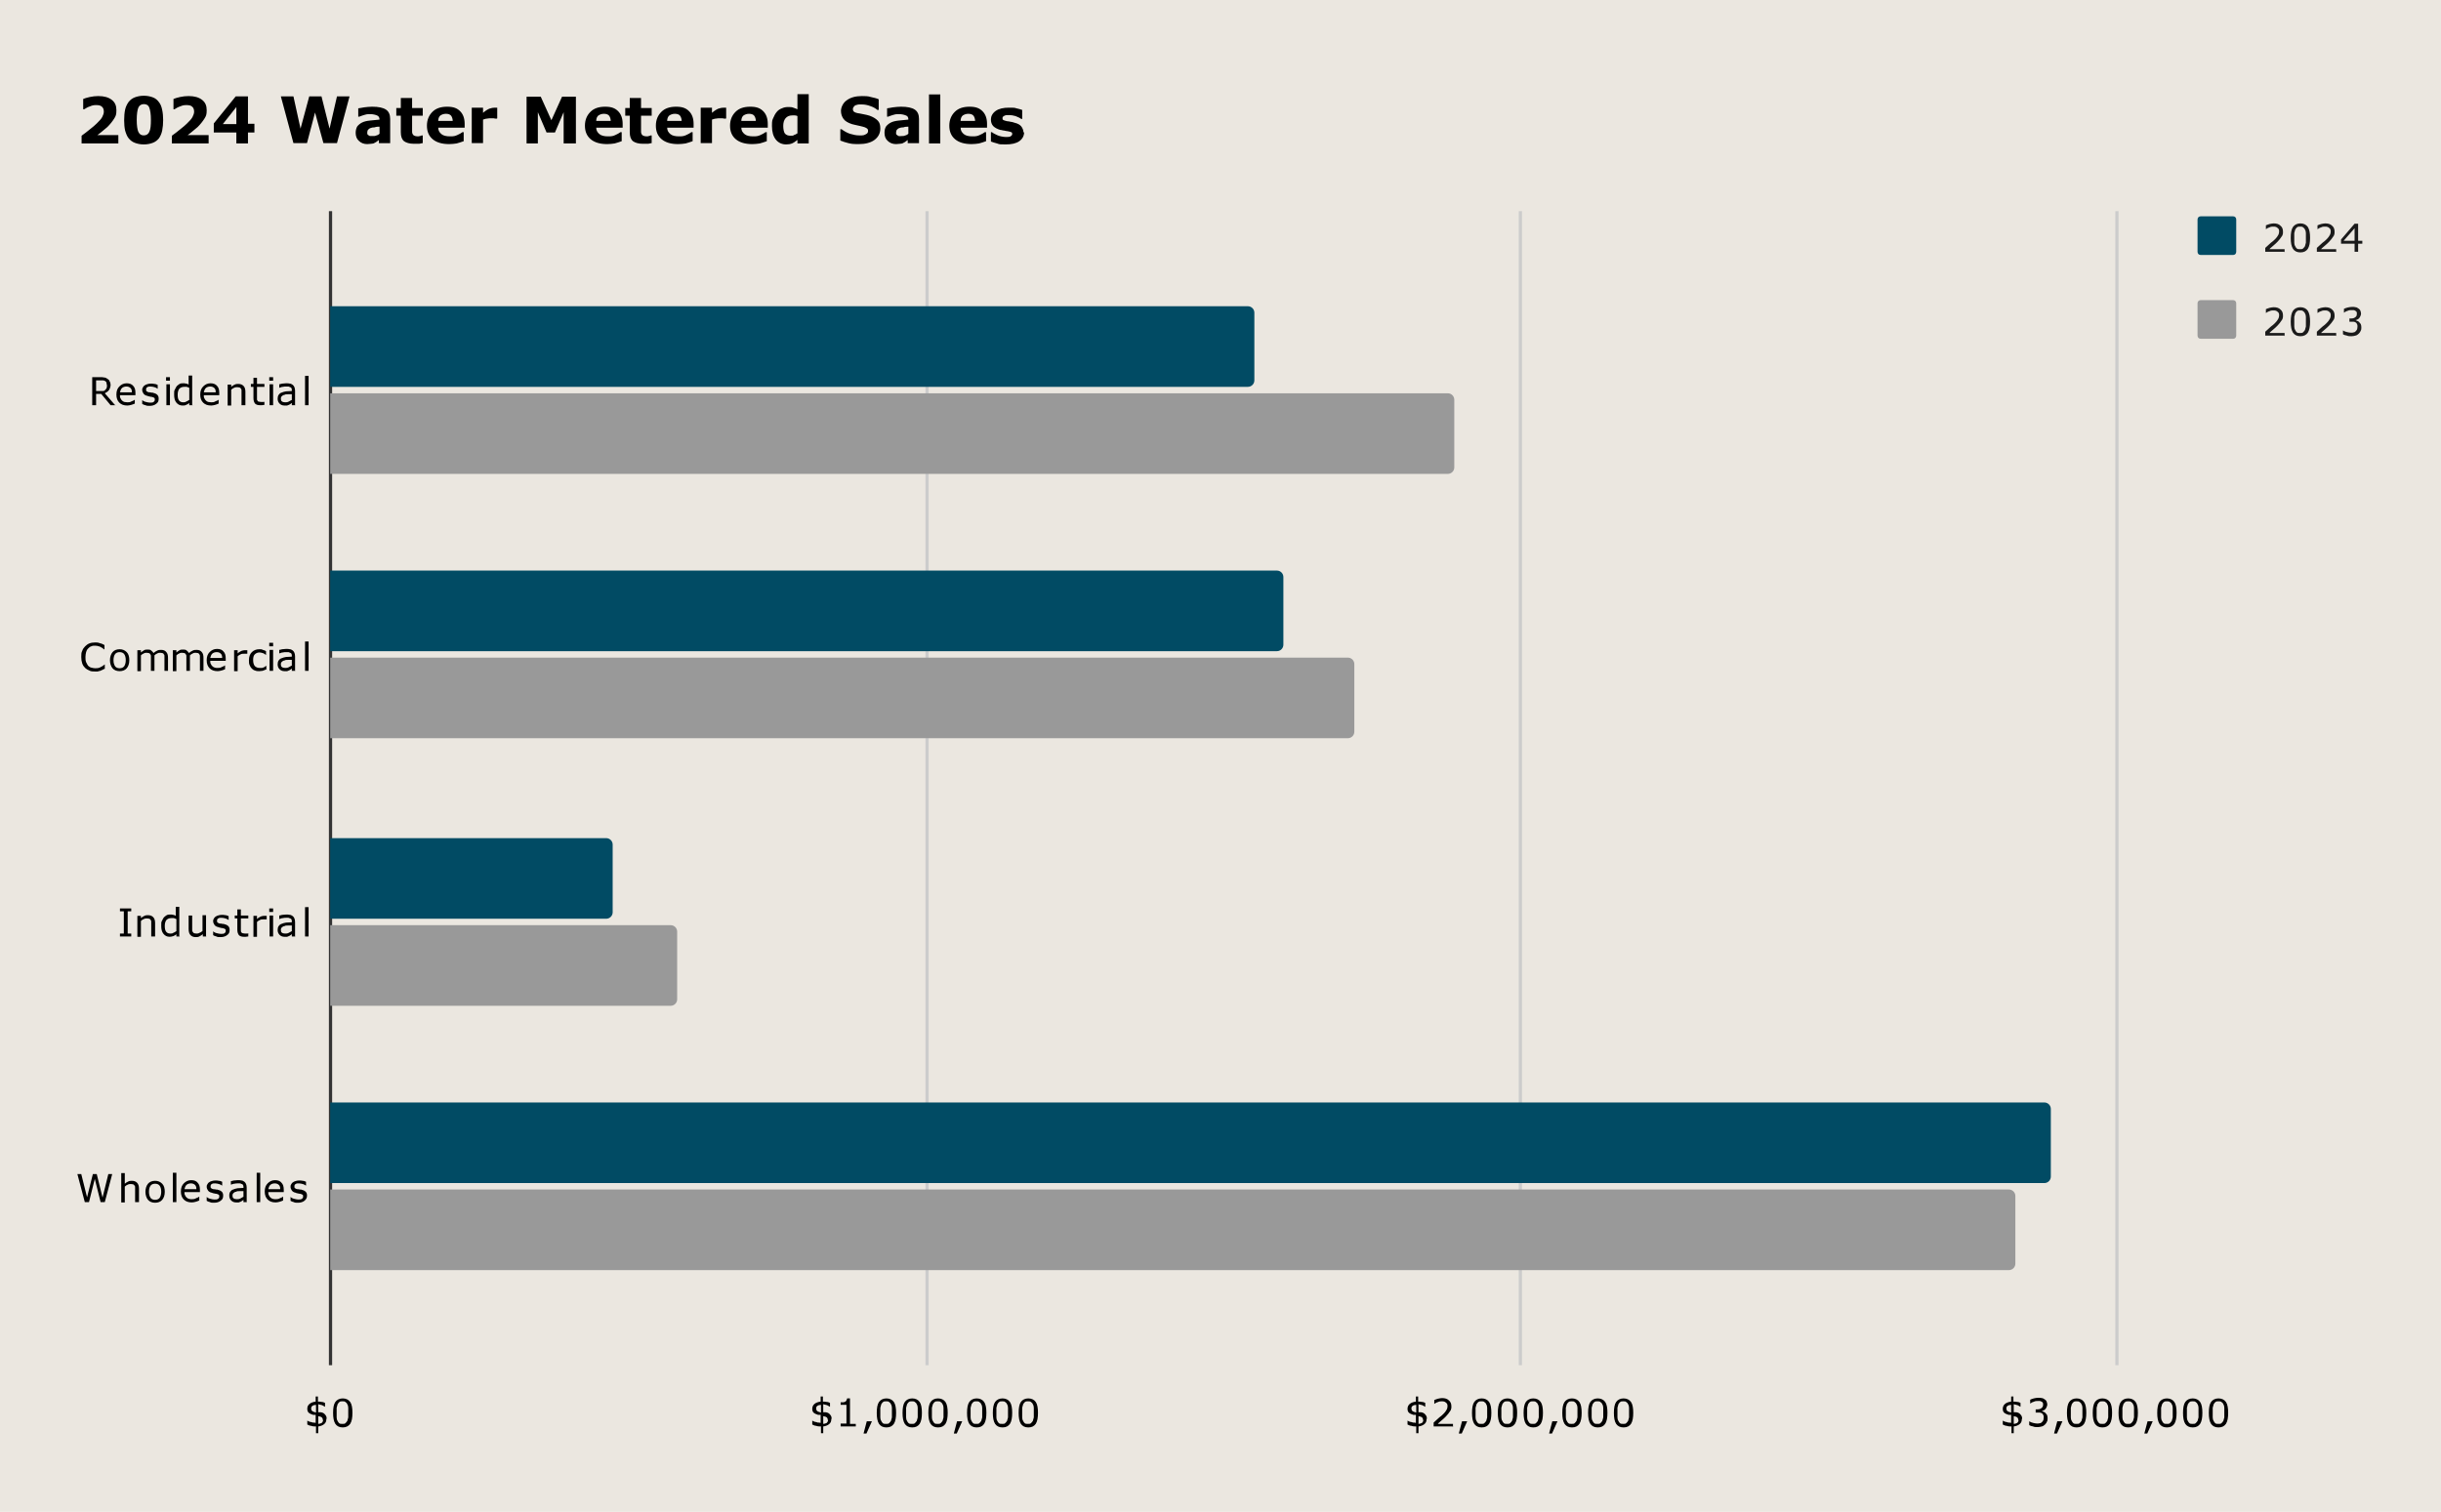<?xml version="1.0" encoding="UTF-8"?>
<svg id="Layer_1" xmlns="http://www.w3.org/2000/svg" version="1.1" xmlns:xlink="http://www.w3.org/1999/xlink" viewBox="0 0 757 469">
  <!-- Generator: Adobe Illustrator 29.2.1, SVG Export Plug-In . SVG Version: 2.1.0 Build 116)  -->
  <defs>
    <style>
      .st0 {
        clip-path: url(#clippath-6);
      }

      .st1 {
        clip-path: url(#clippath-7);
      }

      .st2 {
        clip-path: url(#clippath-15);
      }

      .st3 {
        clip-path: url(#clippath-4);
      }

      .st4 {
        clip-path: url(#clippath-9);
      }

      .st5 {
        clip-path: url(#clippath-10);
      }

      .st6 {
        clip-path: url(#clippath-11);
      }

      .st7, .st8, .st9, .st10 {
        fill: none;
      }

      .st11 {
        clip-path: url(#clippath-1);
      }

      .st12 {
        fill: #014b64;
      }

      .st13 {
        fill: #ebe7e0;
      }

      .st8 {
        stroke: #ccc;
      }

      .st8, .st9, .st10 {
        stroke-miterlimit: 10;
      }

      .st14 {
        clip-path: url(#clippath-5);
      }

      .st15 {
        clip-path: url(#clippath-8);
      }

      .st9 {
        stroke: #000;
        stroke-opacity: 0;
        stroke-width: 2px;
      }

      .st16 {
        clip-path: url(#clippath-3);
      }

      .st17 {
        clip-path: url(#clippath-12);
      }

      .st18 {
        clip-path: url(#clippath-14);
      }

      .st19 {
        fill: #1a1a1a;
      }

      .st20 {
        fill: #999;
      }

      .st21 {
        clip-path: url(#clippath-2);
      }

      .st22 {
        clip-path: url(#clippath-13);
      }

      .st23 {
        clip-path: url(#clippath);
      }

      .st10 {
        stroke: #333;
      }
    </style>
    <clipPath id="clippath">
      <rect class="st7" x="102.4" y="65.1" width="553.7" height="358.5"/>
    </clipPath>
    <clipPath id="clippath-1">
      <rect class="st7" x="102.4" y="65.1" width="553.7" height="358.5"/>
    </clipPath>
    <clipPath id="clippath-2">
      <rect class="st7" x="102.4" y="65.1" width="553.7" height="358.5"/>
    </clipPath>
    <clipPath id="clippath-3">
      <rect class="st7" x="102.4" y="65.1" width="553.7" height="358.5"/>
    </clipPath>
    <clipPath id="clippath-4">
      <rect class="st7" x="102.4" y="65.1" width="553.7" height="358.5"/>
    </clipPath>
    <clipPath id="clippath-5">
      <rect class="st7" x="102.4" y="65.1" width="553.7" height="358.5"/>
    </clipPath>
    <clipPath id="clippath-6">
      <rect class="st7" x="102.4" y="65.1" width="553.7" height="358.5"/>
    </clipPath>
    <clipPath id="clippath-7">
      <rect class="st7" x="102.4" y="65.1" width="553.7" height="358.5"/>
    </clipPath>
    <clipPath id="clippath-8">
      <rect class="st7" x="102.4" y="65.1" width="553.7" height="358.5"/>
    </clipPath>
    <clipPath id="clippath-9">
      <rect class="st7" x="102.4" y="65.1" width="553.7" height="358.5"/>
    </clipPath>
    <clipPath id="clippath-10">
      <rect class="st7" x="102.4" y="65.1" width="553.7" height="358.5"/>
    </clipPath>
    <clipPath id="clippath-11">
      <rect class="st7" x="102.4" y="65.1" width="553.7" height="358.5"/>
    </clipPath>
    <clipPath id="clippath-12">
      <rect class="st7" x="102.4" y="65.1" width="553.7" height="358.5"/>
    </clipPath>
    <clipPath id="clippath-13">
      <rect class="st7" x="102.4" y="65.1" width="553.7" height="358.5"/>
    </clipPath>
    <clipPath id="clippath-14">
      <rect class="st7" x="102.4" y="65.1" width="553.7" height="358.5"/>
    </clipPath>
    <clipPath id="clippath-15">
      <rect class="st7" x="102.4" y="65.1" width="553.7" height="358.5"/>
    </clipPath>
  </defs>
  <path class="st13" d="M0,0h757v469H0V0Z"/>
  <path class="st10" d="M102.5,65.5v358"/>
  <path class="st8" d="M287.5,65.5v358"/>
  <path class="st8" d="M471.5,65.5v358"/>
  <path class="st8" d="M656.5,65.5v358"/>
  <g class="st23">
    <path class="st9" d="M102,120v-25h285c1.1,0,2,.9,2,2v21c0,1.1-.9,2-2,2H102Z"/>
  </g>
  <g class="st11">
    <path class="st12" d="M102,120v-25h285c1.1,0,2,.9,2,2v21c0,1.1-.9,2-2,2H102Z"/>
  </g>
  <g class="st21">
    <path class="st9" d="M102,202v-25h294c1.1,0,2,.9,2,2v21c0,1.1-.9,2-2,2H102Z"/>
  </g>
  <g class="st16">
    <path class="st12" d="M102,202v-25h294c1.1,0,2,.9,2,2v21c0,1.1-.9,2-2,2H102Z"/>
  </g>
  <g class="st3">
    <path class="st9" d="M102,285v-25h86c1.1,0,2,.9,2,2v21c0,1.1-.9,2-2,2h-86Z"/>
  </g>
  <g class="st14">
    <path class="st12" d="M102,285v-25h86c1.1,0,2,.9,2,2v21c0,1.1-.9,2-2,2h-86Z"/>
  </g>
  <g class="st0">
    <path class="st9" d="M102,367v-25h532c1.1,0,2,.9,2,2v21c0,1.1-.9,2-2,2H102Z"/>
  </g>
  <g class="st1">
    <path class="st12" d="M102,367v-25h532c1.1,0,2,.9,2,2v21c0,1.1-.9,2-2,2H102Z"/>
  </g>
  <g class="st15">
    <path class="st9" d="M102,147v-25h347c1.1,0,2,.9,2,2v21c0,1.1-.9,2-2,2H102Z"/>
  </g>
  <g class="st4">
    <path class="st20" d="M102,147v-25h347c1.1,0,2,.9,2,2v21c0,1.1-.9,2-2,2H102Z"/>
  </g>
  <g class="st5">
    <path class="st9" d="M102,229v-25h316c1.1,0,2,.9,2,2v21c0,1.1-.9,2-2,2H102Z"/>
  </g>
  <g class="st6">
    <path class="st20" d="M102,229v-25h316c1.1,0,2,.9,2,2v21c0,1.1-.9,2-2,2H102Z"/>
  </g>
  <g class="st17">
    <path class="st9" d="M102,312v-25h106c1.1,0,2,.9,2,2v21c0,1.1-.9,2-2,2h-106Z"/>
  </g>
  <g class="st22">
    <path class="st20" d="M102,312v-25h106c1.1,0,2,.9,2,2v21c0,1.1-.9,2-2,2h-106Z"/>
  </g>
  <g class="st18">
    <path class="st9" d="M102,394v-25h521c1.1,0,2,.9,2,2v21c0,1.1-.9,2-2,2H102Z"/>
  </g>
  <g class="st2">
    <path class="st20" d="M102,394v-25h521c1.1,0,2,.9,2,2v21c0,1.1-.9,2-2,2H102Z"/>
  </g>
  <path d="M35.8,125.7h-1.5l-2.9-3.5h-1.6v3.5h-1.2v-8.7h2.4c.5,0,1,0,1.3.1.4,0,.7.2,1,.4.3.2.6.4.7.8.2.3.3.7.3,1.1s-.2,1.2-.5,1.6c-.3.4-.7.7-1.3,1l3.3,3.8ZM33.1,119.4c0-.2,0-.5-.1-.7,0-.2-.2-.4-.4-.5-.2-.1-.4-.2-.6-.2-.2,0-.5,0-.8,0h-1.4v3.3h1.2c.4,0,.7,0,1,0,.3,0,.5-.2.7-.4.2-.2.3-.4.4-.6,0-.2.1-.5.1-.8ZM42,122.6h-4.8c0,.4,0,.7.2,1,.1.3.3.5.5.7.2.2.4.3.7.4.3,0,.6.1.9.1.4,0,.9,0,1.3-.3.5-.2.8-.3,1-.5h0v1.2c-.4.2-.8.3-1.1.4-.4.1-.8.2-1.2.2-1.1,0-1.9-.3-2.5-.9-.6-.6-.9-1.4-.9-2.5s.3-1.9.9-2.5c.6-.6,1.3-1,2.3-1,.9,0,1.6.3,2,.8.5.5.7,1.2.7,2.2v.6ZM40.9,121.7c0-.6-.1-1-.4-1.3-.3-.3-.7-.5-1.3-.5-.6,0-1.1.2-1.4.5-.3.3-.5.8-.6,1.3h3.8ZM49.2,123.8c0,.6-.2,1.1-.8,1.5-.5.4-1.2.6-2,.6-.5,0-.9,0-1.3-.2-.4-.1-.7-.2-1-.4v-1.2h0c.3.3.7.5,1.2.6.4.1.8.2,1.2.2.5,0,.9,0,1.1-.2.3-.2.4-.4.4-.7s0-.5-.2-.6c-.1-.1-.4-.2-.8-.3-.2,0-.4,0-.6-.1-.2,0-.5-.1-.7-.2-.6-.1-1-.4-1.2-.7-.2-.3-.4-.7-.4-1.1s0-.5.2-.8c.1-.2.3-.5.5-.6.2-.2.5-.3.8-.4.3-.1.7-.2,1.1-.2.4,0,.8,0,1.2.1.4,0,.7.2,1,.3v1.2h0c-.3-.2-.6-.4-1-.5-.4-.1-.8-.2-1.2-.2-.4,0-.8,0-1,.2-.3.1-.4.4-.4.7s0,.5.2.6c.2.1.4.3.8.3.2,0,.4,0,.7.1.2,0,.5,0,.6.1.5.1.9.3,1.2.6.3.3.4.7.4,1.1ZM52.7,118.1h-1.2v-1.1h1.2v1.1ZM52.7,125.7h-1.1v-6.5h1.1v6.5ZM59.8,125.7h-1.1v-.7c-.3.3-.7.5-1,.6-.3.2-.7.2-1.1.2-.8,0-1.4-.3-1.9-.9-.5-.6-.7-1.4-.7-2.5s0-1.1.2-1.5c.2-.4.4-.8.6-1.1.3-.3.6-.5.9-.7.4-.2.7-.2,1.1-.2.3,0,.6,0,.9.1.3,0,.6.2.8.3v-2.8h1.1v9.1ZM58.7,124.1v-3.8c-.3-.1-.6-.2-.8-.3-.2,0-.5,0-.8,0-.6,0-1.1.2-1.5.6-.3.4-.5,1-.5,1.8s.1,1.4.4,1.8c.3.4.7.6,1.3.6.3,0,.6,0,.9-.2.3-.1.6-.3.9-.5ZM68,122.6h-4.8c0,.4,0,.7.2,1,.1.3.3.5.5.7.2.2.4.3.7.4.3,0,.6.1.9.1.4,0,.9,0,1.3-.3.5-.2.8-.3,1-.5h0v1.2c-.4.2-.8.3-1.1.4-.4.1-.8.2-1.2.2-1.1,0-1.9-.3-2.5-.9-.6-.6-.9-1.4-.9-2.5s.3-1.9.9-2.5c.6-.6,1.3-1,2.3-1,.9,0,1.6.3,2,.8.5.5.7,1.2.7,2.2v.6ZM66.9,121.7c0-.6-.1-1-.4-1.3-.3-.3-.7-.5-1.3-.5-.6,0-1.1.2-1.4.5-.3.3-.5.8-.6,1.3h3.7ZM76,125.7h-1.1v-3.7c0-.3,0-.6,0-.8,0-.3,0-.5-.2-.6,0-.2-.2-.3-.4-.4-.2,0-.4-.1-.7-.1-.3,0-.6,0-1,.2-.3.1-.6.3-.9.6v4.9h-1.1v-6.5h1.1v.7c.3-.3.7-.5,1.1-.7.4-.2.7-.2,1.1-.2.7,0,1.2.2,1.6.6.4.4.6,1,.6,1.8v4.2ZM81.9,125.6c-.2,0-.4.1-.7.1-.2,0-.5,0-.6,0-.7,0-1.2-.2-1.5-.5-.3-.4-.5-.9-.5-1.7v-3.5h-.8v-.9h.8v-1.9h1.1v1.9h2.3v.9h-2.3v3c0,.3,0,.6,0,.8,0,.2,0,.4.2.5,0,.2.2.3.4.3.2,0,.4.1.7.1.2,0,.4,0,.6,0,.2,0,.3,0,.4-.1h0v1ZM84.7,118.1h-1.2v-1.1h1.2v1.1ZM84.7,125.7h-1.1v-6.5h1.1v6.5ZM91.6,125.7h-1.1v-.7c-.1,0-.2.2-.4.3-.2.1-.3.2-.5.3-.2,0-.4.2-.6.2-.2,0-.5,0-.8,0-.6,0-1.1-.2-1.5-.6-.4-.4-.6-.9-.6-1.5,0-.5.1-.9.3-1.2.2-.3.5-.6.9-.7.4-.2.9-.3,1.4-.4.6,0,1.2-.1,1.8-.1v-.2c0-.2,0-.5-.1-.6,0-.2-.2-.3-.4-.4-.2,0-.3-.2-.6-.2-.2,0-.4,0-.7,0-.3,0-.6,0-1,.1-.4,0-.7.2-1.1.3h0v-1.1c.2,0,.5-.1.9-.2.4,0,.8-.1,1.2-.1.5,0,.9,0,1.2.1.3,0,.6.2.9.4.2.2.4.4.5.7.1.3.2.6.2,1.1v4.4ZM90.5,124.1v-1.8c-.3,0-.7,0-1.2,0-.5,0-.8,0-1.1.2-.3,0-.6.2-.8.4s-.3.4-.3.8c0,.4.1.7.3.8.2.2.6.3,1,.3.4,0,.7,0,1.1-.2.3-.2.6-.3.9-.5ZM95.7,125.7h-1.1v-9.1h1.1v9.1Z"/>
  <path d="M32.4,207.5c-.2,0-.4.2-.6.3-.2,0-.4.2-.7.3-.2,0-.5.1-.8.2-.3,0-.6,0-.9,0-.6,0-1.2,0-1.7-.3-.5-.2-1-.5-1.3-.8-.4-.4-.7-.8-.9-1.4-.2-.6-.3-1.2-.3-2,0-.7,0-1.4.3-1.9.2-.6.5-1,.9-1.4.4-.4.8-.7,1.3-.9.5-.2,1.1-.3,1.8-.3s.9,0,1.4.2c.5.1,1,.3,1.5.6v1.4h0c-.5-.4-1-.7-1.4-.9-.5-.2-1-.3-1.5-.3s-.8,0-1.2.2c-.4.1-.7.4-1,.7-.3.3-.5.7-.6,1.1-.1.4-.2,1-.2,1.5,0,.6,0,1.1.2,1.6.2.4.4.8.6,1.1.3.3.6.5,1,.6.4.1.8.2,1.2.2s1.1,0,1.6-.3c.5-.2.9-.5,1.4-.9h0v1.4ZM40.1,204.8c0,1.1-.3,1.9-.8,2.5-.5.6-1.3.9-2.2.9s-1.7-.3-2.2-.9c-.5-.6-.8-1.5-.8-2.5s.3-1.9.8-2.5c.5-.6,1.3-.9,2.2-.9s1.6.3,2.2.9c.6.6.8,1.5.8,2.5ZM39,204.8c0-.9-.2-1.5-.5-1.9-.3-.4-.8-.6-1.4-.6s-1.1.2-1.4.6c-.3.4-.5,1-.5,1.9s.2,1.4.5,1.9c.3.4.8.6,1.4.6s1.1-.2,1.4-.6c.3-.4.5-1.1.5-1.9ZM52.1,208.1h-1.1v-3.7c0-.3,0-.6,0-.8,0-.3,0-.5-.2-.6,0-.2-.2-.3-.4-.4-.2,0-.4-.1-.7-.1s-.6,0-.9.2c-.3.1-.6.3-.9.6,0,0,0,.2,0,.3,0,.1,0,.2,0,.3v4.2h-1.1v-3.7c0-.3,0-.6,0-.8,0-.3,0-.5-.2-.6,0-.2-.2-.3-.4-.4-.2,0-.4-.1-.7-.1s-.6,0-.9.2c-.3.1-.6.3-.9.6v4.9h-1.1v-6.5h1.1v.7c.3-.3.7-.5,1-.7.3-.2.7-.2,1.1-.2s.8,0,1.1.3.5.4.7.8c.4-.4.8-.6,1.2-.8.4-.2.8-.2,1.2-.2.7,0,1.2.2,1.6.7s.5,1,.5,1.8v4.2ZM63.1,208.1h-1.1v-3.7c0-.3,0-.6,0-.8,0-.3,0-.5-.2-.6,0-.2-.2-.3-.4-.4-.2,0-.4-.1-.7-.1s-.6,0-.9.2c-.3.1-.6.3-.9.6,0,0,0,.2,0,.3,0,.1,0,.2,0,.3v4.2h-1.1v-3.7c0-.3,0-.6,0-.8,0-.3,0-.5-.2-.6,0-.2-.2-.3-.4-.4-.2,0-.4-.1-.7-.1s-.6,0-.9.2c-.3.1-.6.3-.9.6v4.9h-1.1v-6.5h1.1v.7c.3-.3.7-.5,1-.7.3-.2.7-.2,1.1-.2s.8,0,1.1.3.5.4.7.8c.4-.4.8-.6,1.2-.8.4-.2.8-.2,1.2-.2.7,0,1.2.2,1.6.7s.5,1,.5,1.8v4.2ZM70,205h-4.8c0,.4,0,.7.2,1,.1.3.3.5.5.7.2.2.4.3.7.4s.6.1.9.1.9,0,1.3-.3c.5-.2.8-.3,1-.5h0v1.2c-.4.2-.8.3-1.1.4-.4.1-.8.2-1.2.2-1.1,0-1.9-.3-2.5-.9-.6-.6-.9-1.4-.9-2.5s.3-1.9.9-2.5c.6-.6,1.3-1,2.3-1s1.6.3,2,.8c.5.5.7,1.2.7,2.2v.6ZM68.9,204.1c0-.6-.1-1-.4-1.3-.3-.3-.7-.5-1.3-.5s-1.1.2-1.4.5c-.3.3-.5.8-.6,1.3h3.8ZM76.6,202.8h0c-.2,0-.3,0-.5,0-.1,0-.3,0-.5,0-.3,0-.7,0-1,.2-.3.1-.6.3-.9.6v4.6h-1.1v-6.5h1.1v1c.4-.4.8-.6,1.2-.8.3-.1.7-.2,1-.2s.3,0,.4,0c0,0,.2,0,.4,0v1.1ZM82.4,207.7c-.4.2-.7.3-1,.4-.3,0-.7.1-1,.1s-.9,0-1.3-.2c-.4-.1-.7-.3-1-.6-.3-.3-.5-.6-.7-1.1-.2-.4-.2-.9-.2-1.5,0-1.1.3-1.9.9-2.5.6-.6,1.4-.9,2.3-.9s.7,0,1.1.2c.4.1.7.2,1,.4v1.2h0c-.3-.3-.7-.5-1-.6-.4-.1-.7-.2-1-.2-.6,0-1.1.2-1.5.6-.4.4-.5,1-.5,1.8s.2,1.4.5,1.8c.4.4.9.6,1.5.6s.4,0,.7,0c.2,0,.4-.1.6-.2.2,0,.3-.2.5-.3.1,0,.3-.2.3-.2h0v1.2ZM84.7,200.5h-1.2v-1.1h1.2v1.1ZM84.7,208.1h-1.1v-6.5h1.1v6.5ZM91.6,208.1h-1.1v-.7c-.1,0-.2.2-.4.3-.2.1-.3.2-.5.3-.2,0-.4.2-.6.2-.2,0-.5,0-.8,0-.6,0-1.1-.2-1.5-.6-.4-.4-.6-.9-.6-1.5,0-.5.1-.9.3-1.2.2-.3.5-.6.9-.7.4-.2.9-.3,1.4-.4.6,0,1.2-.1,1.8-.1v-.2c0-.2,0-.5-.1-.6,0-.2-.2-.3-.4-.4-.2,0-.3-.2-.6-.2-.2,0-.4,0-.7,0s-.6,0-1,.1c-.4,0-.7.2-1.1.3h0v-1.1c.2,0,.5-.1.9-.2.4,0,.8-.1,1.2-.1s.9,0,1.2.1c.3,0,.6.2.9.4.2.2.4.4.5.7.1.3.2.6.2,1.1v4.4ZM90.5,206.5v-1.8c-.3,0-.7,0-1.2,0-.5,0-.8,0-1.1.2-.3,0-.6.2-.8.4-.2.2-.3.4-.3.8,0,.4.1.7.3.8.2.2.6.3,1,.3s.7,0,1.1-.2c.3-.2.6-.3.9-.5ZM95.7,208.1h-1.1v-9.1h1.1v9.1Z"/>
  <path d="M40.7,290.5h-3.5v-.9h1.2v-6.9h-1.2v-.9h3.5v.9h-1.1v6.9h1.1v.9ZM48,290.5h-1.1v-3.7c0-.3,0-.6,0-.8,0-.3,0-.5-.2-.6,0-.2-.2-.3-.4-.4-.2,0-.4-.1-.7-.1s-.6,0-1,.2c-.3.1-.6.3-.9.6v4.9h-1.1v-6.5h1.1v.7c.3-.3.7-.5,1.1-.7.4-.2.7-.2,1.1-.2.7,0,1.2.2,1.6.6.4.4.6,1,.6,1.8v4.2ZM55.8,290.5h-1.1v-.7c-.3.3-.7.5-1,.6s-.7.2-1.1.2c-.8,0-1.4-.3-1.9-.9-.5-.6-.7-1.4-.7-2.5s0-1.1.2-1.5c.2-.4.4-.8.6-1.1.3-.3.6-.5.9-.7.4-.2.7-.2,1.1-.2s.6,0,.9.1c.3,0,.6.2.8.3v-2.8h1.1v9.1ZM54.7,288.9v-3.8c-.3-.1-.6-.2-.8-.3-.2,0-.5,0-.8,0-.6,0-1.1.2-1.5.6-.3.4-.5,1-.5,1.8s.1,1.4.4,1.8c.3.4.7.6,1.3.6s.6,0,.9-.2c.3-.1.6-.3.9-.5ZM64,290.5h-1.1v-.7c-.4.3-.7.5-1.1.7s-.7.2-1.1.2c-.7,0-1.2-.2-1.6-.6-.4-.4-.6-1-.6-1.9v-4.2h1.1v3.7c0,.3,0,.6,0,.8,0,.2,0,.4.2.6.1.2.2.3.4.4.2,0,.4.1.7.1s.6,0,.9-.2c.3-.1.7-.3,1-.6v-4.9h1.1v6.5ZM71.2,288.6c0,.6-.2,1.1-.8,1.5-.5.4-1.2.6-2,.6s-.9,0-1.3-.2c-.4-.1-.7-.2-1-.4v-1.2h0c.3.3.7.5,1.2.6.4.1.8.2,1.2.2s.9,0,1.1-.2c.3-.2.4-.4.4-.7s0-.5-.2-.6c-.1-.1-.4-.2-.8-.3-.2,0-.4,0-.6-.1-.2,0-.5-.1-.7-.2-.6-.1-1-.4-1.2-.7-.2-.3-.4-.7-.4-1.1s0-.5.2-.8c.1-.2.3-.5.5-.6.2-.2.5-.3.8-.4.3-.1.7-.2,1.1-.2s.8,0,1.2.1c.4,0,.7.2,1,.3v1.2h0c-.3-.2-.6-.4-1-.5-.4-.1-.8-.2-1.2-.2s-.8,0-1,.2c-.3.1-.4.4-.4.7s0,.5.2.6c.2.1.4.3.8.3.2,0,.4,0,.7.1.2,0,.5,0,.6.1.5.1.9.3,1.2.6.3.3.4.7.4,1.1ZM76.9,290.5c-.2,0-.4.1-.7.1-.2,0-.5,0-.6,0-.7,0-1.2-.2-1.5-.5-.3-.4-.5-.9-.5-1.7v-3.5h-.8v-.9h.8v-1.9h1.1v1.9h2.3v.9h-2.3v3c0,.3,0,.6,0,.8,0,.2,0,.4.2.5,0,.2.2.3.4.3.2,0,.4.1.7.1s.4,0,.6,0c.2,0,.3,0,.4-.1h0v1ZM82.6,285.2h0c-.2,0-.3,0-.5,0-.1,0-.3,0-.5,0-.3,0-.7,0-1,.2-.3.1-.6.3-.9.6v4.6h-1.1v-6.5h1.1v1c.4-.4.8-.6,1.2-.8.3-.1.7-.2,1-.2s.3,0,.4,0c0,0,.2,0,.4,0v1.1ZM84.7,282.9h-1.2v-1.1h1.2v1.1ZM84.7,290.5h-1.1v-6.5h1.1v6.5ZM91.6,290.5h-1.1v-.7c-.1,0-.2.2-.4.3-.2.1-.3.2-.5.3-.2,0-.4.2-.6.2-.2,0-.5,0-.8,0-.6,0-1.1-.2-1.5-.6-.4-.4-.6-.9-.6-1.5,0-.5.1-.9.3-1.2.2-.3.5-.6.9-.7.4-.2.9-.3,1.4-.4.6,0,1.2-.1,1.8-.1v-.2c0-.2,0-.5-.1-.6,0-.2-.2-.3-.4-.4-.2,0-.3-.2-.6-.2-.2,0-.4,0-.7,0s-.6,0-1,.1c-.4,0-.7.2-1.1.3h0v-1.1c.2,0,.5-.1.9-.2.4,0,.8-.1,1.2-.1s.9,0,1.2.1c.3,0,.6.2.9.4.2.2.4.4.5.7.1.3.2.6.2,1.1v4.4ZM90.5,288.9v-1.8c-.3,0-.7,0-1.2,0-.5,0-.8,0-1.1.2-.3,0-.6.2-.8.4-.2.2-.3.4-.3.8,0,.4.1.7.3.8.2.2.6.3,1,.3s.7,0,1.1-.2c.3-.2.6-.3.9-.5ZM95.7,290.5h-1.1v-9.1h1.1v9.1Z"/>
  <path d="M34.8,364.2l-2.3,8.7h-1.3l-1.8-7.2-1.8,7.2h-1.3l-2.3-8.7h1.2l1.8,7.2,1.8-7.2h1.2l1.8,7.3,1.8-7.3h1.1ZM43,372.9h-1.1v-3.7c0-.3,0-.6,0-.8,0-.3,0-.5-.2-.6,0-.2-.2-.3-.4-.4-.2,0-.4-.1-.7-.1s-.6,0-1,.2c-.3.1-.6.3-.9.6v4.9h-1.1v-9.1h1.1v3.3c.3-.3.7-.5,1.1-.7.4-.2.7-.2,1.1-.2.7,0,1.2.2,1.6.6.4.4.6,1,.6,1.8v4.2ZM51.1,369.7c0,1.1-.3,1.9-.8,2.5-.5.6-1.3.9-2.2.9s-1.7-.3-2.2-.9c-.5-.6-.8-1.5-.8-2.5s.3-1.9.8-2.5c.5-.6,1.3-.9,2.2-.9s1.6.3,2.2.9c.6.6.8,1.5.8,2.5ZM50,369.7c0-.9-.2-1.5-.5-1.9-.3-.4-.8-.6-1.4-.6s-1.1.2-1.4.6c-.3.4-.5,1-.5,1.9s.2,1.4.5,1.9c.3.4.8.6,1.4.6s1.1-.2,1.4-.6c.3-.4.5-1.1.5-1.9ZM54.7,372.9h-1.1v-9.1h1.1v9.1ZM62,369.8h-4.8c0,.4,0,.7.2,1,.1.3.3.5.5.7.2.2.4.3.7.4s.6.1.9.1.9,0,1.3-.3c.5-.2.8-.3,1-.5h0v1.2c-.4.2-.8.3-1.1.4-.4.1-.8.2-1.2.2-1.1,0-1.9-.3-2.5-.9-.6-.6-.9-1.4-.9-2.5s.3-1.9.9-2.5c.6-.6,1.3-1,2.3-1s1.6.3,2,.8c.5.5.7,1.2.7,2.2v.6ZM60.9,368.9c0-.6-.1-1-.4-1.3-.3-.3-.7-.5-1.3-.5s-1.1.2-1.4.5c-.3.3-.5.8-.6,1.3h3.8ZM69.2,371c0,.6-.2,1.1-.8,1.5-.5.4-1.2.6-2,.6s-.9,0-1.3-.2c-.4-.1-.7-.2-1-.4v-1.2h0c.3.3.7.5,1.2.6.4.1.8.2,1.2.2s.9,0,1.1-.2c.3-.2.4-.4.4-.7s0-.5-.2-.6c-.1-.1-.4-.2-.8-.3-.2,0-.4,0-.6-.1-.2,0-.5-.1-.7-.2-.6-.1-1-.4-1.2-.7-.2-.3-.4-.7-.4-1.1s0-.5.2-.8c.1-.2.3-.5.5-.6.2-.2.5-.3.8-.4.3-.1.7-.2,1.1-.2s.8,0,1.2.1c.4,0,.7.2,1,.3v1.2h0c-.3-.2-.6-.4-1-.5-.4-.1-.8-.2-1.2-.2s-.8,0-1,.2c-.3.1-.4.4-.4.7s0,.5.2.6c.2.1.4.3.8.3.2,0,.4,0,.7.1.2,0,.5,0,.6.1.5.1.9.3,1.2.6.3.3.4.7.4,1.1ZM76.6,372.9h-1.1v-.7c-.1,0-.2.2-.4.3-.2.1-.3.2-.5.3-.2,0-.4.2-.6.2s-.5,0-.8,0c-.6,0-1.1-.2-1.5-.6-.4-.4-.6-.9-.6-1.5s.1-.9.3-1.2c.2-.3.5-.6.9-.7.4-.2.9-.3,1.4-.4.6,0,1.2-.1,1.8-.1v-.2c0-.2,0-.5-.1-.6,0-.2-.2-.3-.4-.4-.2,0-.3-.2-.6-.2s-.4,0-.7,0-.6,0-1,.1c-.4,0-.7.2-1.1.3h0v-1.1c.2,0,.5-.1.9-.2.4,0,.8-.1,1.2-.1s.9,0,1.2.1c.3,0,.6.2.9.4.2.2.4.4.5.7.1.3.2.6.2,1.1v4.4ZM75.5,371.3v-1.8c-.3,0-.7,0-1.2,0-.5,0-.8,0-1.1.2-.3,0-.6.2-.8.4-.2.2-.3.4-.3.8s.1.7.3.8c.2.2.6.3,1,.3s.7,0,1.1-.2c.3-.2.6-.3.9-.5ZM80.7,372.9h-1.1v-9.1h1.1v9.1ZM88,369.8h-4.8c0,.4,0,.7.2,1,.1.3.3.5.5.7.2.2.4.3.7.4s.6.1.9.1.9,0,1.3-.3c.5-.2.8-.3,1-.5h0v1.2c-.4.2-.8.3-1.1.4-.4.1-.8.2-1.2.2-1.1,0-1.9-.3-2.5-.9-.6-.6-.9-1.4-.9-2.5s.3-1.9.9-2.5c.6-.6,1.3-1,2.3-1s1.6.3,2,.8c.5.5.7,1.2.7,2.2v.6ZM86.9,368.9c0-.6-.1-1-.4-1.3-.3-.3-.7-.5-1.3-.5s-1.1.2-1.4.5c-.3.3-.5.8-.6,1.3h3.8ZM95.2,371c0,.6-.3,1.1-.8,1.5-.5.4-1.2.6-2,.6s-.9,0-1.3-.2c-.4-.1-.7-.2-1-.4v-1.2h0c.3.3.7.5,1.2.6.4.1.8.2,1.2.2s.9,0,1.1-.2c.3-.2.4-.4.4-.7,0-.3,0-.5-.2-.6-.1-.1-.4-.2-.8-.3-.2,0-.4,0-.6-.1-.3,0-.5-.1-.7-.2-.6-.1-1-.4-1.2-.7-.2-.3-.4-.7-.4-1.1,0-.3,0-.5.2-.8.1-.2.3-.5.5-.6.2-.2.5-.3.8-.4.3-.1.7-.2,1.1-.2s.8,0,1.2.1c.4,0,.7.2,1,.3v1.2h0c-.3-.2-.6-.4-1-.5-.4-.1-.8-.2-1.2-.2s-.8,0-1,.2c-.3.1-.4.4-.4.7,0,.3,0,.5.2.6.2.1.4.3.8.3.2,0,.4,0,.7.1.2,0,.5,0,.6.1.5.1.9.3,1.2.6.3.3.4.7.4,1.1Z"/>
  <path d="M101.2,440.3c0,.6-.2,1.1-.7,1.5-.5.4-1.1.6-1.8.7v2.1h-.7v-2.1c-.5,0-1,0-1.5-.2-.4,0-.8-.2-1.2-.4v-1.2h0c0,0,.2.1.4.2.2.1.4.2.6.2.2,0,.4.1.7.2.3,0,.6,0,.9.1v-2.5c-.2,0-.3,0-.4,0-.1,0-.3,0-.4,0-.6-.2-1.1-.4-1.4-.7-.3-.3-.4-.7-.4-1.2,0-.6.2-1.1.7-1.5.5-.4,1.1-.6,1.9-.7v-1.6h.7v1.6c.4,0,.8,0,1.2.1.4,0,.8.2,1,.3v1.2h0c-.3-.2-.6-.3-.9-.5-.3-.1-.7-.2-1.2-.3v2.5c.1,0,.2,0,.4,0,.1,0,.3,0,.4,0,.6.1,1,.3,1.3.7.3.3.5.7.5,1.2ZM98,438.2v-2.4c-.4,0-.8.1-1.1.3-.3.2-.4.5-.4.8,0,.4.1.6.3.8.2.2.6.3,1.2.5ZM100.1,440.5c0-.4-.1-.6-.3-.8-.2-.2-.6-.3-1.1-.4v2.4c.5,0,.8-.2,1.1-.3.2-.2.4-.5.4-.9ZM109.3,438.2c0,1.6-.2,2.7-.7,3.5-.5.7-1.3,1.1-2.3,1.1-1.1,0-1.8-.4-2.3-1.1-.5-.8-.7-1.9-.7-3.4,0-1.6.2-2.7.7-3.4.5-.7,1.3-1.1,2.3-1.1,1,0,1.8.4,2.3,1.1.5.7.7,1.9.7,3.4ZM107.7,440.8c.1-.3.2-.7.3-1.1,0-.4,0-.9,0-1.5,0-.6,0-1.1,0-1.5,0-.4-.1-.8-.3-1.1-.1-.3-.3-.5-.6-.7-.2-.2-.5-.2-.9-.2-.4,0-.7,0-.9.2-.2.1-.4.4-.6.7-.1.3-.2.7-.3,1.1,0,.5,0,1,0,1.5,0,.6,0,1.1,0,1.5,0,.4.1.8.3,1.1.1.3.3.5.5.7.2.2.6.2,1,.2.4,0,.7,0,.9-.2.2-.2.4-.4.6-.7Z"/>
  <path d="M257.8,440.3c0,.6-.2,1.1-.7,1.5-.5.4-1.1.6-1.8.7v2.1h-.7v-2.1c-.5,0-1,0-1.5-.2-.4,0-.8-.2-1.2-.4v-1.2h0c0,0,.2.1.4.2.2.1.4.2.6.2.2,0,.4.1.7.2.3,0,.6,0,.9.1v-2.5c-.2,0-.3,0-.4,0-.1,0-.3,0-.4,0-.6-.2-1.1-.4-1.4-.7-.3-.3-.4-.7-.4-1.2s.2-1.1.7-1.5c.5-.4,1.1-.6,1.9-.7v-1.6h.7v1.6c.4,0,.8,0,1.2.1.4,0,.8.2,1,.3v1.2h0c-.3-.2-.6-.3-.9-.5-.3-.1-.7-.2-1.2-.3v2.5c.1,0,.2,0,.4,0,.1,0,.3,0,.4,0,.6.1,1,.3,1.3.7.3.3.5.7.5,1.2ZM254.6,438.2v-2.4c-.4,0-.8.1-1.1.3-.3.2-.4.5-.4.8s.1.6.3.8c.2.2.6.3,1.2.5ZM256.7,440.5c0-.4-.1-.6-.3-.8-.2-.2-.6-.3-1.1-.4v2.4c.5,0,.8-.2,1.1-.3.2-.2.4-.5.4-.9ZM265.4,442.5h-4.7v-.9h1.8v-5.8h-1.8v-.8c.2,0,.5,0,.8,0,.3,0,.5-.1.6-.2.2,0,.3-.2.4-.4.1-.2.2-.4.2-.6h.9v7.9h1.8v.9ZM270.4,440.9l-1.7,3.8h-.9l1-3.8h1.5ZM277.9,438.2c0,1.6-.2,2.7-.7,3.5-.5.7-1.2,1.1-2.3,1.1-1.1,0-1.8-.4-2.3-1.1-.5-.8-.7-1.9-.7-3.4s.2-2.7.7-3.4c.5-.7,1.3-1.1,2.3-1.1,1,0,1.8.4,2.3,1.1.5.7.7,1.9.7,3.4ZM276.3,440.8c.1-.3.2-.7.3-1.1,0-.4,0-.9,0-1.5s0-1.1,0-1.5c0-.4-.1-.8-.3-1.1-.1-.3-.3-.5-.6-.7-.2-.2-.5-.2-.9-.2-.4,0-.7,0-.9.2-.2.1-.4.4-.6.7-.1.3-.2.7-.3,1.1,0,.5,0,1,0,1.5s0,1.1,0,1.5c0,.4.1.8.3,1.1.1.3.3.5.5.7.2.2.6.2,1,.2.4,0,.7,0,.9-.2.2-.2.4-.4.6-.7ZM285.9,438.2c0,1.6-.2,2.7-.7,3.5-.5.7-1.2,1.1-2.3,1.1-1.1,0-1.8-.4-2.3-1.1-.5-.8-.7-1.9-.7-3.4s.2-2.7.7-3.4c.5-.7,1.3-1.1,2.3-1.1,1,0,1.8.4,2.3,1.1.5.7.7,1.9.7,3.4ZM284.3,440.8c.1-.3.2-.7.3-1.1,0-.4,0-.9,0-1.5s0-1.1,0-1.5c0-.4-.1-.8-.3-1.1-.1-.3-.3-.5-.6-.7-.2-.2-.5-.2-.9-.2-.4,0-.7,0-.9.2-.2.1-.4.4-.6.7-.1.3-.2.7-.3,1.1,0,.5,0,1,0,1.5s0,1.1,0,1.5c0,.4.1.8.3,1.1.1.3.3.5.5.7.2.2.6.2,1,.2.4,0,.7,0,.9-.2.2-.2.4-.4.6-.7ZM293.9,438.2c0,1.6-.2,2.7-.7,3.5-.5.7-1.2,1.1-2.3,1.1-1.1,0-1.8-.4-2.3-1.1-.5-.8-.7-1.9-.7-3.4s.2-2.7.7-3.4c.5-.7,1.3-1.1,2.3-1.1,1,0,1.8.4,2.3,1.1.5.7.7,1.9.7,3.4ZM292.3,440.8c.1-.3.2-.7.3-1.1,0-.4,0-.9,0-1.5s0-1.1,0-1.5c0-.4-.1-.8-.3-1.1-.1-.3-.3-.5-.6-.7-.2-.2-.5-.2-.9-.2-.4,0-.7,0-.9.2-.2.1-.4.4-.6.7-.1.3-.2.7-.3,1.1,0,.5,0,1,0,1.5s0,1.1,0,1.5c0,.4.1.8.3,1.1.1.3.3.5.5.7.2.2.6.2,1,.2.4,0,.7,0,.9-.2.2-.2.4-.4.6-.7ZM298.4,440.9l-1.7,3.8h-.9l1-3.8h1.5ZM305.9,438.2c0,1.6-.2,2.7-.7,3.5-.5.7-1.2,1.1-2.3,1.1-1.1,0-1.8-.4-2.3-1.1-.5-.8-.7-1.9-.7-3.4s.2-2.7.7-3.4c.5-.7,1.3-1.1,2.3-1.1,1,0,1.8.4,2.3,1.1.5.7.7,1.9.7,3.4ZM304.3,440.8c.1-.3.2-.7.3-1.1,0-.4,0-.9,0-1.5s0-1.1,0-1.5c0-.4-.1-.8-.3-1.1-.1-.3-.3-.5-.6-.7-.2-.2-.5-.2-.9-.2-.4,0-.7,0-.9.2-.2.1-.4.4-.6.7-.1.3-.2.7-.3,1.1,0,.5,0,1,0,1.5s0,1.1,0,1.5c0,.4.1.8.3,1.1.1.3.3.5.5.7.2.2.6.2,1,.2.4,0,.7,0,.9-.2.2-.2.4-.4.6-.7ZM313.9,438.2c0,1.6-.2,2.7-.7,3.5-.5.7-1.2,1.1-2.3,1.1-1.1,0-1.8-.4-2.3-1.1-.5-.8-.7-1.9-.7-3.4s.2-2.7.7-3.4c.5-.7,1.3-1.1,2.3-1.1,1,0,1.8.4,2.3,1.1.5.7.7,1.9.7,3.4ZM312.3,440.8c.1-.3.2-.7.3-1.1,0-.4,0-.9,0-1.5s0-1.1,0-1.5c0-.4-.1-.8-.3-1.1-.1-.3-.3-.5-.6-.7-.2-.2-.5-.2-.9-.2-.4,0-.7,0-.9.2-.2.1-.4.4-.6.7-.1.3-.2.7-.3,1.1,0,.5,0,1,0,1.5s0,1.1,0,1.5c0,.4.1.8.3,1.1.1.3.3.5.5.7.2.2.6.2,1,.2.4,0,.7,0,.9-.2.2-.2.4-.4.6-.7ZM321.9,438.2c0,1.6-.2,2.7-.7,3.5-.5.7-1.2,1.1-2.3,1.1-1.1,0-1.8-.4-2.3-1.1-.5-.8-.7-1.9-.7-3.4s.2-2.7.7-3.4c.5-.7,1.3-1.1,2.3-1.1,1,0,1.8.4,2.3,1.1.5.7.7,1.9.7,3.4ZM320.3,440.8c.1-.3.2-.7.3-1.1,0-.4,0-.9,0-1.5s0-1.1,0-1.5c0-.4-.1-.8-.3-1.1-.1-.3-.3-.5-.6-.7-.2-.2-.5-.2-.9-.2-.4,0-.7,0-.9.2-.2.1-.4.4-.6.7-.1.3-.2.7-.3,1.1,0,.5,0,1,0,1.5s0,1.1,0,1.5c0,.4.1.8.3,1.1.1.3.3.5.5.7.2.2.6.2,1,.2.4,0,.7,0,.9-.2.2-.2.4-.4.6-.7Z"/>
  <path d="M442.4,440.3c0,.6-.2,1.1-.7,1.5-.5.4-1.1.6-1.8.7v2.1h-.7v-2.1c-.5,0-1,0-1.5-.2-.4,0-.8-.2-1.2-.4v-1.2h0c0,0,.2.1.4.2.2.1.4.2.6.2.2,0,.4.1.7.2.3,0,.6,0,.9.1v-2.5c-.2,0-.3,0-.4,0-.1,0-.3,0-.4,0-.6-.2-1.1-.4-1.4-.7-.3-.3-.4-.7-.4-1.2s.2-1.1.7-1.5c.5-.4,1.1-.6,1.9-.7v-1.6h.7v1.6c.4,0,.8,0,1.2.1.4,0,.8.2,1,.3v1.2h0c-.3-.2-.6-.3-.9-.5-.3-.1-.7-.2-1.2-.3v2.5c.1,0,.2,0,.4,0,.1,0,.3,0,.4,0,.6.1,1,.3,1.3.7.3.3.5.7.5,1.2ZM439.2,438.2v-2.4c-.4,0-.8.1-1.1.3-.3.2-.4.5-.4.8s.1.6.3.8c.2.2.6.3,1.2.5ZM441.3,440.5c0-.4-.1-.6-.3-.8-.2-.2-.6-.3-1.1-.4v2.4c.5,0,.8-.2,1.1-.3.2-.2.4-.5.4-.9ZM450.5,442.5h-5.9v-1.2c.4-.4.8-.7,1.2-1.1.4-.4.8-.7,1.2-1,.8-.7,1.3-1.3,1.5-1.7.3-.4.4-.9.4-1.4s-.2-.8-.5-1c-.3-.3-.7-.4-1.2-.4-.4,0-.8,0-1.2.2-.4.1-.8.3-1.2.6h0v-1.2c.3-.1.7-.3,1.1-.4.5-.1.9-.2,1.3-.2.9,0,1.6.2,2.1.7.5.4.8,1,.8,1.8s0,.6-.1.9c0,.3-.2.5-.4.8-.2.2-.3.5-.5.7-.2.2-.4.5-.7.8-.4.4-.8.8-1.3,1.2-.4.4-.9.7-1.2,1.1h4.7v1ZM455,440.9l-1.7,3.8h-.9l1-3.8h1.5ZM462.5,438.2c0,1.6-.2,2.7-.7,3.5-.5.7-1.2,1.1-2.3,1.1-1.1,0-1.8-.4-2.3-1.1-.5-.8-.7-1.9-.7-3.4s.2-2.7.7-3.4c.5-.7,1.3-1.1,2.3-1.1,1,0,1.8.4,2.3,1.1.5.7.7,1.9.7,3.4ZM460.9,440.8c.1-.3.2-.7.3-1.1,0-.4,0-.9,0-1.5s0-1.1,0-1.5c0-.4-.1-.8-.3-1.1-.1-.3-.3-.5-.6-.7-.2-.2-.5-.2-.9-.2-.4,0-.7,0-.9.2-.2.1-.4.4-.6.7-.1.3-.2.7-.3,1.1,0,.5,0,1,0,1.5s0,1.1,0,1.5c0,.4.1.8.3,1.1.1.3.3.5.5.7.2.2.6.2,1,.2.4,0,.7,0,.9-.2.2-.2.4-.4.6-.7ZM470.5,438.2c0,1.6-.2,2.7-.7,3.5-.5.7-1.2,1.1-2.3,1.1-1.1,0-1.8-.4-2.3-1.1-.5-.8-.7-1.9-.7-3.4s.2-2.7.7-3.4c.5-.7,1.3-1.1,2.3-1.1,1,0,1.8.4,2.3,1.1.5.7.7,1.9.7,3.4ZM468.9,440.8c.1-.3.2-.7.3-1.1,0-.4,0-.9,0-1.5s0-1.1,0-1.5c0-.4-.1-.8-.3-1.1-.1-.3-.3-.5-.6-.7-.2-.2-.5-.2-.9-.2-.4,0-.7,0-.9.2-.2.1-.4.4-.6.7-.1.3-.2.7-.3,1.1,0,.5,0,1,0,1.5s0,1.1,0,1.5c0,.4.1.8.3,1.1.1.3.3.5.5.7.2.2.6.2,1,.2.4,0,.7,0,.9-.2.2-.2.4-.4.6-.7ZM478.5,438.2c0,1.6-.2,2.7-.7,3.5-.5.7-1.2,1.1-2.3,1.1-1.1,0-1.8-.4-2.3-1.1-.5-.8-.7-1.9-.7-3.4s.2-2.7.7-3.4c.5-.7,1.3-1.1,2.3-1.1,1,0,1.8.4,2.3,1.1.5.7.7,1.9.7,3.4ZM476.9,440.8c.1-.3.2-.7.3-1.1,0-.4,0-.9,0-1.5s0-1.1,0-1.5c0-.4-.1-.8-.3-1.1-.1-.3-.3-.5-.6-.7-.2-.2-.5-.2-.9-.2-.4,0-.7,0-.9.2-.2.1-.4.4-.6.7-.1.3-.2.7-.3,1.1,0,.5,0,1,0,1.5s0,1.1,0,1.5c0,.4.1.8.3,1.1.1.3.3.5.5.7.2.2.6.2,1,.2.4,0,.7,0,.9-.2.2-.2.4-.4.6-.7ZM483,440.9l-1.7,3.8h-.9l1-3.8h1.5ZM490.5,438.2c0,1.6-.2,2.7-.7,3.5-.5.7-1.2,1.1-2.3,1.1-1.1,0-1.8-.4-2.3-1.1-.5-.8-.7-1.9-.7-3.4s.2-2.7.7-3.4c.5-.7,1.3-1.1,2.3-1.1,1,0,1.8.4,2.3,1.1.5.7.7,1.9.7,3.4ZM488.9,440.8c.1-.3.2-.7.3-1.1,0-.4,0-.9,0-1.5s0-1.1,0-1.5c0-.4-.1-.8-.3-1.1-.1-.3-.3-.5-.6-.7-.2-.2-.5-.2-.9-.2-.4,0-.7,0-.9.2-.2.1-.4.4-.6.7-.1.3-.2.7-.3,1.1,0,.5,0,1,0,1.5s0,1.1,0,1.5c0,.4.1.8.3,1.1.1.3.3.5.5.7.2.2.6.2,1,.2.4,0,.7,0,.9-.2.2-.2.4-.4.6-.7ZM498.5,438.2c0,1.6-.2,2.7-.7,3.5-.5.7-1.2,1.1-2.3,1.1-1.1,0-1.8-.4-2.3-1.1-.5-.8-.7-1.9-.7-3.4s.2-2.7.7-3.4c.5-.7,1.3-1.1,2.3-1.1,1,0,1.8.4,2.3,1.1.5.7.7,1.9.7,3.4ZM496.9,440.8c.1-.3.2-.7.3-1.1,0-.4,0-.9,0-1.5s0-1.1,0-1.5c0-.4-.1-.8-.3-1.1-.1-.3-.3-.5-.6-.7-.2-.2-.5-.2-.9-.2-.4,0-.7,0-.9.2-.2.1-.4.4-.6.7-.1.3-.2.7-.3,1.1,0,.5,0,1,0,1.5s0,1.1,0,1.5c0,.4.1.8.3,1.1.1.3.3.5.5.7.2.2.6.2,1,.2.4,0,.7,0,.9-.2.2-.2.4-.4.6-.7ZM506.5,438.2c0,1.6-.2,2.7-.7,3.5-.5.7-1.2,1.1-2.3,1.1-1.1,0-1.8-.4-2.3-1.1-.5-.8-.7-1.9-.7-3.4s.2-2.7.7-3.4c.5-.7,1.3-1.1,2.3-1.1,1,0,1.8.4,2.3,1.1.5.7.7,1.9.7,3.4ZM504.9,440.8c.1-.3.2-.7.3-1.1,0-.4,0-.9,0-1.5s0-1.1,0-1.5c0-.4-.1-.8-.3-1.1-.1-.3-.3-.5-.6-.7-.2-.2-.5-.2-.9-.2-.4,0-.7,0-.9.2-.2.1-.4.4-.6.7-.1.3-.2.7-.3,1.1,0,.5,0,1,0,1.5s0,1.1,0,1.5c0,.4.1.8.3,1.1.1.3.3.5.5.7.2.2.6.2,1,.2.4,0,.7,0,.9-.2.2-.2.4-.4.6-.7Z"/>
  <path d="M627,440.3c0,.6-.2,1.1-.7,1.5-.5.4-1.1.6-1.8.7v2.1h-.7v-2.1c-.5,0-1,0-1.5-.2-.4,0-.8-.2-1.2-.4v-1.2h0c0,0,.2.1.4.2.2.1.4.2.6.2.2,0,.4.1.7.2.3,0,.6,0,.9.1v-2.5c-.2,0-.3,0-.4,0-.1,0-.3,0-.4,0-.6-.2-1.1-.4-1.4-.7-.3-.3-.4-.7-.4-1.2s.2-1.1.7-1.5c.5-.4,1.1-.6,1.9-.7v-1.6h.7v1.6c.4,0,.8,0,1.2.1.4,0,.8.2,1,.3v1.2h0c-.3-.2-.6-.3-.9-.5-.3-.1-.7-.2-1.2-.3v2.5c.1,0,.2,0,.4,0,.1,0,.3,0,.4,0,.6.1,1,.3,1.3.7.3.3.5.7.5,1.2ZM623.7,438.2v-2.4c-.4,0-.8.1-1.1.3-.3.2-.4.5-.4.8s.1.6.3.8c.2.2.6.3,1.2.5ZM625.9,440.5c0-.4-.1-.6-.3-.8-.2-.2-.6-.3-1.1-.4v2.4c.5,0,.8-.2,1.1-.3.2-.2.4-.5.4-.9ZM634.3,438.3c.2.2.3.4.5.6.1.2.2.6.2,1s0,.8-.2,1.1c-.1.3-.3.6-.6.9-.3.3-.6.5-1,.6-.4.1-.8.2-1.3.2-.5,0-1,0-1.4-.2-.5-.1-.9-.2-1.2-.4v-1.2h0c.3.2.7.4,1.2.5.4.1.9.2,1.3.2.2,0,.5,0,.8-.1.3,0,.5-.2.7-.4.2-.2.3-.4.4-.6,0-.2.1-.5.1-.8s0-.6-.2-.8c0-.2-.2-.4-.4-.5-.2-.1-.4-.2-.6-.2-.2,0-.5,0-.8,0h-.5v-1h.4c.6,0,1.1-.1,1.4-.4.4-.3.5-.6.5-1.1s0-.4-.1-.5c0-.2-.2-.3-.4-.4-.2-.1-.3-.2-.5-.2-.2,0-.4,0-.6,0-.4,0-.8,0-1.2.2-.4.1-.8.3-1.2.6h0v-1.2c.3-.1.6-.3,1.1-.4.5-.1.9-.2,1.4-.2.4,0,.8,0,1.1.1.3,0,.6.2.9.4.3.2.5.4.6.7.1.3.2.6.2.9s-.2.9-.5,1.3c-.3.4-.7.6-1.2.7h0c.2.1.4.2.6.3.2,0,.4.2.6.4ZM639.6,440.9l-1.7,3.8h-.9l1-3.8h1.5ZM647,438.2c0,1.6-.2,2.7-.7,3.5-.5.7-1.2,1.1-2.3,1.1-1.1,0-1.8-.4-2.3-1.1-.5-.8-.7-1.9-.7-3.4s.2-2.7.7-3.4c.5-.7,1.3-1.1,2.3-1.1,1,0,1.8.4,2.3,1.1.5.7.7,1.9.7,3.4ZM645.5,440.8c.1-.3.2-.7.3-1.1,0-.4,0-.9,0-1.5s0-1.1,0-1.5c0-.4-.1-.8-.3-1.1-.1-.3-.3-.5-.6-.7-.2-.2-.5-.2-.9-.2-.4,0-.7,0-.9.2-.2.1-.4.4-.6.7-.1.3-.2.7-.3,1.1,0,.5,0,1,0,1.5s0,1.1,0,1.5c0,.4.1.8.3,1.1.1.3.3.5.5.7.2.2.6.2,1,.2.4,0,.7,0,.9-.2.2-.2.4-.4.6-.7ZM655,438.2c0,1.6-.2,2.7-.7,3.5-.5.7-1.2,1.1-2.3,1.1-1.1,0-1.8-.4-2.3-1.1-.5-.8-.7-1.9-.7-3.4s.2-2.7.7-3.4c.5-.7,1.3-1.1,2.3-1.1,1,0,1.8.4,2.3,1.1.5.7.7,1.9.7,3.4ZM653.5,440.8c.1-.3.2-.7.3-1.1,0-.4,0-.9,0-1.5s0-1.1,0-1.5c0-.4-.1-.8-.3-1.1-.1-.3-.3-.5-.6-.7-.2-.2-.5-.2-.9-.2-.4,0-.7,0-.9.2-.2.1-.4.4-.6.7-.1.3-.2.7-.3,1.1,0,.5,0,1,0,1.5s0,1.1,0,1.5c0,.4.1.8.3,1.1.1.3.3.5.5.7.2.2.6.2,1,.2.4,0,.7,0,.9-.2.2-.2.4-.4.6-.7ZM663,438.2c0,1.6-.2,2.7-.7,3.5-.5.7-1.2,1.1-2.3,1.1-1.1,0-1.8-.4-2.3-1.1-.5-.8-.7-1.9-.7-3.4s.2-2.7.7-3.4c.5-.7,1.3-1.1,2.3-1.1,1,0,1.8.4,2.3,1.1.5.7.7,1.9.7,3.4ZM661.5,440.8c.1-.3.2-.7.3-1.1,0-.4,0-.9,0-1.5s0-1.1,0-1.5c0-.4-.1-.8-.3-1.1-.1-.3-.3-.5-.6-.7-.2-.2-.5-.2-.9-.2-.4,0-.7,0-.9.2-.2.1-.4.4-.6.7-.1.3-.2.7-.3,1.1,0,.5,0,1,0,1.5s0,1.1,0,1.5c0,.4.1.8.3,1.1.1.3.3.5.5.7.2.2.6.2,1,.2.4,0,.7,0,.9-.2.2-.2.4-.4.6-.7ZM667.6,440.9l-1.7,3.8h-.9l1-3.8h1.5ZM675,438.2c0,1.6-.2,2.7-.7,3.5-.5.7-1.2,1.1-2.3,1.1-1.1,0-1.8-.4-2.3-1.1-.5-.8-.7-1.9-.7-3.4s.2-2.7.7-3.4c.5-.7,1.3-1.1,2.3-1.1,1,0,1.8.4,2.3,1.1.5.7.7,1.9.7,3.4ZM673.5,440.8c.1-.3.2-.7.3-1.1,0-.4,0-.9,0-1.5s0-1.1,0-1.5c0-.4-.1-.8-.3-1.1-.1-.3-.3-.5-.6-.7-.2-.2-.5-.2-.9-.2-.4,0-.7,0-.9.2-.2.1-.4.4-.6.7-.1.3-.2.7-.3,1.1,0,.5,0,1,0,1.5s0,1.1,0,1.5c0,.4.1.8.3,1.1.1.3.3.5.5.7.2.2.6.2,1,.2.4,0,.7,0,.9-.2.2-.2.4-.4.6-.7ZM683,438.2c0,1.6-.2,2.7-.7,3.5-.5.7-1.2,1.1-2.3,1.1-1.1,0-1.8-.4-2.3-1.1-.5-.8-.7-1.9-.7-3.4s.2-2.7.7-3.4c.5-.7,1.3-1.1,2.3-1.1,1,0,1.8.4,2.3,1.1.5.7.7,1.9.7,3.4ZM681.5,440.8c.1-.3.2-.7.3-1.1,0-.4,0-.9,0-1.5s0-1.1,0-1.5c0-.4-.1-.8-.3-1.1-.1-.3-.3-.5-.6-.7-.2-.2-.5-.2-.9-.2-.4,0-.7,0-.9.2-.2.1-.4.4-.6.7-.1.3-.2.7-.3,1.1,0,.5,0,1,0,1.5s0,1.1,0,1.5c0,.4.1.8.3,1.1.1.3.3.5.5.7.2.2.6.2,1,.2.4,0,.7,0,.9-.2.2-.2.4-.4.6-.7ZM691,438.2c0,1.6-.2,2.7-.7,3.5-.5.7-1.2,1.1-2.3,1.1-1.1,0-1.8-.4-2.3-1.1-.5-.8-.7-1.9-.7-3.4s.2-2.7.7-3.4c.5-.7,1.3-1.1,2.3-1.1,1,0,1.8.4,2.3,1.1.5.7.7,1.9.7,3.4ZM689.5,440.8c.1-.3.2-.7.3-1.1,0-.4,0-.9,0-1.5s0-1.1,0-1.5c0-.4-.1-.8-.3-1.1-.1-.3-.3-.5-.6-.7-.2-.2-.5-.2-.9-.2-.4,0-.7,0-.9.2-.2.1-.4.4-.6.7-.1.3-.2.7-.3,1.1,0,.5,0,1,0,1.5s0,1.1,0,1.5c0,.4.1.8.3,1.1.1.3.3.5.5.7.2.2.6.2,1,.2.4,0,.7,0,.9-.2.2-.2.4-.4.6-.7Z"/>
  <path class="st12" d="M681.5,68.1c0-.6.4-1,1-1h10c.6,0,1,.4,1,1v10c0,.6-.4,1-1,1h-10c-.6,0-1-.4-1-1v-10Z"/>
  <path class="st19" d="M708.4,78.1h-5.9v-1.2c.4-.4.8-.7,1.2-1.1.4-.4.8-.7,1.2-1,.8-.7,1.3-1.3,1.5-1.7.3-.4.4-.9.4-1.4s-.2-.8-.5-1c-.3-.3-.7-.4-1.2-.4s-.8,0-1.2.2c-.4.1-.8.3-1.2.6h0v-1.2c.3-.1.7-.3,1.1-.4.5-.1.9-.2,1.3-.2.9,0,1.6.2,2.1.7.5.4.8,1,.8,1.8s0,.6-.1.9c0,.3-.2.5-.4.8-.2.2-.3.5-.5.7-.2.2-.4.5-.7.8-.4.4-.8.8-1.3,1.2-.4.4-.9.7-1.2,1.1h4.7v1ZM716.4,73.7c0,1.6-.2,2.7-.7,3.5-.5.7-1.2,1.1-2.3,1.1s-1.8-.4-2.3-1.1c-.5-.8-.7-1.9-.7-3.4s.2-2.7.7-3.4c.5-.7,1.3-1.1,2.3-1.1s1.8.4,2.3,1.1c.5.8.7,1.9.7,3.4ZM714.8,76.4c.1-.3.2-.7.3-1.1,0-.4,0-.9,0-1.5s0-1.1,0-1.5c0-.4-.1-.8-.3-1.1-.1-.3-.3-.5-.6-.7-.2-.2-.5-.2-.9-.2s-.7,0-.9.2c-.2.1-.4.4-.6.7-.1.3-.2.7-.3,1.1,0,.5,0,1,0,1.5s0,1.1,0,1.5c0,.4.1.8.3,1.1.1.3.3.5.5.7.2.2.6.2,1,.2s.7,0,.9-.2c.2-.2.4-.4.6-.7ZM724.4,78.1h-5.9v-1.2c.4-.4.8-.7,1.2-1.1.4-.4.8-.7,1.2-1,.8-.7,1.3-1.3,1.5-1.7.3-.4.4-.9.4-1.4s-.2-.8-.5-1c-.3-.3-.7-.4-1.2-.4s-.8,0-1.2.2c-.4.1-.8.3-1.2.6h0v-1.2c.3-.1.7-.3,1.1-.4.5-.1.9-.2,1.3-.2.9,0,1.6.2,2.1.7.5.4.8,1,.8,1.8s0,.6-.1.9c0,.3-.2.5-.4.8-.2.2-.3.5-.5.7-.2.2-.4.5-.7.8-.4.4-.8.8-1.3,1.2-.4.4-.9.7-1.2,1.1h4.7v1ZM732.6,75.6h-1.3v2.5h-1.1v-2.5h-4.2v-1.3l4.2-4.9h1.1v5.3h1.3v.9ZM730.2,74.7v-3.9l-3.4,3.9h3.4Z"/>
  <path class="st20" d="M681.5,94.1c0-.6.4-1,1-1h10c.6,0,1,.4,1,1v10c0,.6-.4,1-1,1h-10c-.6,0-1-.4-1-1v-10Z"/>
  <path class="st19" d="M708.4,104.1h-5.9v-1.2c.4-.4.8-.7,1.2-1.1.4-.4.8-.7,1.2-1,.8-.7,1.3-1.3,1.5-1.7.3-.4.4-.9.4-1.4s-.2-.8-.5-1c-.3-.3-.7-.4-1.2-.4s-.8,0-1.2.2c-.4.1-.8.3-1.2.6h0v-1.2c.3-.1.7-.3,1.1-.4.5-.1.9-.2,1.3-.2.9,0,1.6.2,2.1.7.5.4.8,1,.8,1.8s0,.6-.1.9c0,.3-.2.5-.4.8-.2.2-.3.5-.5.7-.2.2-.4.5-.7.8-.4.4-.8.8-1.3,1.2-.4.4-.9.7-1.2,1.1h4.7v1ZM716.4,99.7c0,1.6-.2,2.7-.7,3.5-.5.7-1.2,1.1-2.3,1.1s-1.8-.4-2.3-1.1c-.5-.8-.7-1.9-.7-3.4s.2-2.7.7-3.4c.5-.7,1.3-1.1,2.3-1.1s1.8.4,2.3,1.1c.5.8.7,1.9.7,3.4ZM714.8,102.4c.1-.3.2-.7.3-1.1,0-.4,0-.9,0-1.5s0-1.1,0-1.5c0-.4-.1-.8-.3-1.1-.1-.3-.3-.5-.6-.7-.2-.2-.5-.2-.9-.2s-.7,0-.9.2c-.2.1-.4.4-.6.7-.1.3-.2.7-.3,1.1,0,.5,0,1,0,1.5s0,1.1,0,1.5c0,.4.1.8.3,1.1.1.3.3.5.5.7.2.2.6.2,1,.2s.7,0,.9-.2c.2-.2.4-.4.6-.7ZM724.4,104.1h-5.9v-1.2c.4-.4.8-.7,1.2-1.1.4-.4.8-.7,1.2-1,.8-.7,1.3-1.3,1.5-1.7.3-.4.4-.9.4-1.4s-.2-.8-.5-1c-.3-.3-.7-.4-1.2-.4s-.8,0-1.2.2c-.4.1-.8.3-1.2.6h0v-1.2c.3-.1.7-.3,1.1-.4.5-.1.9-.2,1.3-.2.9,0,1.6.2,2.1.7.5.4.8,1,.8,1.8s0,.6-.1.9c0,.3-.2.5-.4.8-.2.2-.3.5-.5.7-.2.2-.4.5-.7.8-.4.4-.8.8-1.3,1.2-.4.4-.9.7-1.2,1.1h4.7v1ZM731.6,99.9c.2.2.3.4.5.6.1.2.2.6.2,1s0,.8-.2,1.1c-.1.3-.3.6-.6.9-.3.3-.6.5-1,.6-.4.1-.8.2-1.3.2s-1,0-1.4-.2c-.5-.1-.9-.2-1.2-.4v-1.2h0c.3.2.7.4,1.2.5.4.1.9.2,1.3.2s.5,0,.8-.1c.3,0,.5-.2.7-.4.2-.2.3-.4.4-.6,0-.2.1-.5.1-.8s0-.6-.2-.8c0-.2-.2-.4-.4-.5-.2-.1-.4-.2-.6-.2-.2,0-.5,0-.8,0h-.5v-1h.4c.6,0,1.1-.1,1.4-.4.4-.2.5-.6.5-1.1s0-.4-.1-.5c0-.2-.2-.3-.4-.4-.2-.1-.3-.2-.5-.2-.2,0-.4,0-.6,0-.4,0-.8,0-1.2.2-.4.1-.8.3-1.2.6h0v-1.2c.3-.1.6-.3,1.1-.4.5-.1.9-.2,1.4-.2s.8,0,1.1.1c.3,0,.6.2.9.4.3.2.5.4.6.7.1.3.2.6.2.9s-.2.9-.5,1.3c-.3.4-.7.6-1.2.7h0c.2.1.4.2.6.3.2,0,.4.2.6.4Z"/>
  <path d="M36.7,44.5h-11.4v-2.4c.9-.6,1.7-1.3,2.6-2,.9-.7,1.6-1.3,2.1-1.8.8-.8,1.4-1.4,1.7-2,.3-.6.5-1.1.5-1.7s-.2-1.2-.6-1.5c-.4-.4-1-.5-1.8-.5s-1.2.1-1.9.4c-.7.2-1.3.6-1.8.9h-.3v-3.2c.5-.2,1.1-.4,2-.6.9-.2,1.8-.3,2.7-.3,1.8,0,3.2.4,4.2,1.2,1,.8,1.4,1.8,1.4,3.2s-.2,1.8-.7,2.6c-.5.8-1.2,1.7-2.1,2.6-.6.5-1.2,1-1.8,1.5-.6.5-1,.8-1.3,1h6.5v2.8ZM50.6,37.2c0,1.2-.1,2.3-.3,3.3-.2,1-.6,1.8-1,2.4-.5.6-1.1,1.1-1.9,1.4-.8.3-1.7.5-2.8.5s-2-.2-2.8-.5c-.8-.3-1.4-.8-1.9-1.4-.5-.6-.8-1.4-1.1-2.4-.2-.9-.3-2-.3-3.2s.1-2.4.3-3.3c.2-.9.6-1.7,1.1-2.4.5-.6,1.1-1.1,1.9-1.4.8-.3,1.7-.5,2.8-.5,1.1,0,2,.2,2.8.5.8.3,1.4.8,1.9,1.5.5.6.8,1.4,1,2.4.2.9.3,2,.3,3.2ZM46.8,37.2c0-1.8-.2-3-.5-3.8s-.9-1.1-1.7-1.1-1.4.4-1.7,1.1-.5,2-.5,3.8.2,3,.5,3.7c.4.8.9,1.1,1.7,1.1s1.4-.4,1.7-1.1c.4-.8.5-2,.5-3.8ZM64.7,44.5h-11.4v-2.4c.9-.6,1.7-1.3,2.6-2,.9-.7,1.6-1.3,2.1-1.8.8-.8,1.4-1.4,1.7-2,.3-.6.5-1.1.5-1.7s-.2-1.2-.6-1.5c-.4-.4-1-.5-1.8-.5s-1.2.1-1.9.4c-.7.2-1.3.6-1.8.9h-.3v-3.2c.5-.2,1.1-.4,2-.6.9-.2,1.8-.3,2.7-.3,1.8,0,3.2.4,4.2,1.2,1,.8,1.4,1.8,1.4,3.2s-.2,1.8-.7,2.6c-.5.8-1.2,1.7-2.1,2.6-.6.5-1.2,1-1.8,1.5-.6.5-1,.8-1.3,1h6.5v2.8ZM78.9,41.1h-2v3.4h-3.6v-3.4h-7v-2.8l6.8-8.4h3.8v8.5h2v2.7ZM73.3,38.5v-5.3l-4.2,5.3h4.2ZM108.4,29.9l-3.9,14.5h-4.2l-2.6-9.5-2.5,9.5h-4.2l-3.9-14.5h3.9l2.2,10,2.7-10h3.8l2.5,10,2.3-10h3.8ZM117.7,41.6v-2.3c-.5,0-1,0-1.5.2-.6,0-1,.1-1.2.2-.4.1-.6.3-.8.5-.2.2-.3.5-.3.8,0,.2,0,.4,0,.5,0,.1.1.3.3.4.1.1.3.2.5.3.2,0,.5,0,1,0s.7,0,1.1-.2c.4-.1.7-.3,1-.6ZM117.7,43.3c-.2.1-.4.3-.7.5-.3.2-.5.4-.8.5-.3.2-.7.3-1.1.3-.4,0-.8.1-1.2.1-1,0-1.9-.3-2.6-1-.7-.6-1-1.5-1-2.5,0-.8.2-1.5.5-2,.4-.5.9-.9,1.5-1.2.6-.3,1.4-.5,2.4-.6,1-.1,2-.2,3-.3h0c0-.7-.3-1.1-.8-1.3-.5-.2-1.2-.4-2.2-.4s-1.2.1-1.9.3c-.7.2-1.1.4-1.4.5h-.3v-2.6c.4,0,1-.2,1.8-.3.8-.1,1.7-.2,2.5-.2,2,0,3.4.3,4.3.9.9.6,1.3,1.6,1.3,2.9v7.5h-3.5v-1.2ZM131.1,44.4c-.4,0-.8.2-1.2.2-.4,0-.9,0-1.5,0-1.4,0-2.4-.3-3.1-.8-.7-.6-1-1.5-1-2.8v-5.1h-1.4v-2.4h1.4v-3.1h3.5v3.1h3.3v2.4h-3.3v3.9c0,.4,0,.7,0,1,0,.3,0,.5.2.8,0,.2.3.4.5.5.2.1.6.2,1,.2s.4,0,.7-.1c.3,0,.5-.2.6-.2h.3v2.4ZM143.9,39.6h-8c0,.9.4,1.5,1,2,.6.5,1.5.7,2.7.7s1.5-.1,2.2-.4c.7-.3,1.2-.6,1.6-.9h.4v2.8c-.8.3-1.5.5-2.2.7-.7.1-1.5.2-2.3.2-2.2,0-3.9-.5-5.1-1.5-1.2-1-1.8-2.4-1.8-4.2s.6-3.2,1.7-4.3c1.1-1.1,2.6-1.6,4.6-1.6s3.1.5,4,1.4c.9.9,1.4,2.2,1.4,3.9v1.2ZM140.4,37.6c0-.7-.2-1.3-.5-1.7-.3-.4-.9-.6-1.6-.6s-1.2.2-1.7.5c-.4.3-.7.9-.7,1.7h4.6ZM154.1,36.8h-.3c-.1,0-.4,0-.7-.1-.3,0-.6,0-.8,0-.5,0-.9,0-1.3.1-.4,0-.8.2-1.2.3v7.3h-3.5v-11h3.5v1.6c.8-.7,1.5-1.1,2-1.3.6-.2,1.1-.3,1.6-.3s.3,0,.4,0c.2,0,.3,0,.4,0v3.3ZM178.5,44.5h-3.7v-9.7l-2.7,6.3h-2.6l-2.7-6.3v9.7h-3.5v-14.5h4.4l3.3,7.3,3.3-7.3h4.3v14.5ZM192.9,39.6h-8c0,.9.4,1.5,1,2,.6.5,1.5.7,2.7.7s1.5-.1,2.2-.4c.7-.3,1.2-.6,1.6-.9h.4v2.8c-.8.3-1.5.5-2.2.7-.7.1-1.5.2-2.3.2-2.2,0-3.9-.5-5.1-1.5-1.2-1-1.8-2.4-1.8-4.2s.6-3.2,1.7-4.3c1.1-1.1,2.6-1.6,4.6-1.6s3.1.5,4,1.4c.9.9,1.4,2.2,1.4,3.9v1.2ZM189.4,37.6c0-.7-.2-1.3-.5-1.7-.3-.4-.9-.6-1.6-.6s-1.2.2-1.7.5c-.4.3-.7.9-.7,1.7h4.6ZM202.1,44.4c-.4,0-.8.2-1.2.2-.4,0-.9,0-1.5,0-1.4,0-2.4-.3-3.1-.8-.7-.6-1-1.5-1-2.8v-5.1h-1.4v-2.4h1.4v-3.1h3.5v3.1h3.3v2.4h-3.3v3.9c0,.4,0,.7,0,1,0,.3,0,.5.2.8,0,.2.3.4.5.5.2.1.6.2,1,.2s.4,0,.7-.1c.3,0,.5-.2.6-.2h.3v2.4ZM214.9,39.6h-8c0,.9.4,1.5,1,2,.6.5,1.5.7,2.7.7s1.5-.1,2.2-.4c.7-.3,1.2-.6,1.6-.9h.4v2.8c-.8.3-1.5.5-2.2.7-.7.1-1.5.2-2.3.2-2.2,0-3.9-.5-5.1-1.5-1.2-1-1.8-2.4-1.8-4.2s.6-3.2,1.7-4.3c1.1-1.1,2.6-1.6,4.6-1.6s3.1.5,4,1.4c.9.9,1.4,2.2,1.4,3.9v1.2ZM211.4,37.6c0-.7-.2-1.3-.5-1.7-.3-.4-.9-.6-1.6-.6s-1.2.2-1.7.5c-.4.3-.7.9-.7,1.7h4.6ZM225.1,36.8h-.3c-.1,0-.4,0-.7-.1-.3,0-.6,0-.8,0-.5,0-.9,0-1.3.1-.4,0-.8.2-1.2.3v7.3h-3.5v-11h3.5v1.6c.8-.7,1.5-1.1,2-1.3.6-.2,1.1-.3,1.6-.3s.3,0,.4,0c.2,0,.3,0,.4,0v3.3ZM237.9,39.6h-8c0,.9.4,1.5,1,2,.6.5,1.5.7,2.7.7s1.5-.1,2.2-.4c.7-.3,1.2-.6,1.6-.9h.4v2.8c-.8.3-1.5.5-2.2.7-.7.1-1.5.2-2.3.2-2.2,0-3.9-.5-5.1-1.5-1.2-1-1.8-2.4-1.8-4.2s.6-3.2,1.7-4.3c1.1-1.1,2.6-1.6,4.6-1.6s3.1.5,4,1.4c.9.9,1.4,2.2,1.4,3.9v1.2ZM234.4,37.6c0-.7-.2-1.3-.5-1.7-.3-.4-.9-.6-1.6-.6s-1.2.2-1.7.5c-.4.3-.7.9-.7,1.7h4.6ZM250.8,44.5h-3.5v-1.1c-.6.5-1.2.9-1.7,1.1-.5.2-1.1.3-1.8.3-1.3,0-2.4-.5-3.2-1.5-.8-1-1.2-2.4-1.2-4.2s.1-1.8.4-2.5c.3-.7.6-1.3,1.1-1.9.4-.5,1-.9,1.6-1.1.6-.3,1.3-.4,1.9-.4s1.2,0,1.6.2c.4.1.8.3,1.3.5v-4.7h3.5v15.2ZM247.3,41.4v-5.4c-.2-.1-.5-.2-.8-.2-.3,0-.5,0-.8,0-.9,0-1.6.3-2.1.9-.5.6-.7,1.4-.7,2.4s.2,1.9.5,2.3c.4.5,1,.7,1.8.7s.7,0,1-.2c.4-.1.7-.3,1-.5ZM273,39.9c0,1.4-.6,2.6-1.8,3.5-1.2.9-2.9,1.3-4.9,1.3s-2.3-.1-3.2-.3c-.9-.2-1.7-.5-2.5-.8v-3.5h.4c.8.6,1.7,1.1,2.6,1.4,1,.3,1.9.5,2.8.5s.5,0,.9,0c.4,0,.7-.1.9-.2.3-.1.5-.3.7-.4.2-.2.3-.4.3-.8s-.1-.6-.4-.8c-.3-.2-.7-.4-1.2-.5-.5-.1-1.1-.3-1.7-.4-.6-.1-1.2-.3-1.7-.4-1.2-.4-2.1-.9-2.6-1.6-.5-.7-.8-1.5-.8-2.5s.6-2.5,1.8-3.3c1.2-.9,2.8-1.3,4.7-1.3,1,0,1.9,0,2.8.3.9.2,1.8.4,2.4.7v3.3h-.4c-.6-.5-1.3-.9-2.2-1.2-.8-.3-1.7-.5-2.6-.5s-.6,0-.9,0c-.3,0-.6.1-.9.2-.2,0-.5.2-.7.5-.2.2-.3.4-.3.7,0,.4.1.7.4.9.3.2.8.4,1.7.5.5.1,1,.2,1.5.3.5.1,1,.2,1.6.4,1.1.4,1.9.9,2.5,1.5s.8,1.4.8,2.4ZM281.7,41.6v-2.3c-.5,0-1,0-1.5.2-.6,0-1,.1-1.2.2-.4.1-.6.3-.8.5-.2.2-.3.5-.3.8s0,.4,0,.5c0,.1.1.3.3.4.1.1.3.2.5.3s.5,0,1,0,.7,0,1.1-.2c.4-.1.7-.3,1-.6ZM281.7,43.3c-.2.1-.4.3-.7.5-.3.2-.5.4-.8.5-.3.2-.7.3-1.1.3-.4,0-.8.1-1.2.1-1,0-1.9-.3-2.6-1-.7-.6-1-1.5-1-2.5s.2-1.5.5-2c.4-.5.9-.9,1.5-1.2.6-.3,1.4-.5,2.4-.6,1-.1,2-.2,3-.3h0c0-.7-.2-1.1-.8-1.3-.5-.2-1.2-.4-2.2-.4s-1.2.1-1.9.3c-.7.2-1.1.4-1.4.5h-.3v-2.6c.4,0,1-.2,1.8-.3.8-.1,1.7-.2,2.5-.2,2,0,3.4.3,4.3.9.9.6,1.3,1.6,1.3,2.9v7.5h-3.5v-1.2ZM291.6,44.5h-3.5v-15.2h3.5v15.2ZM305.9,39.6h-8c0,.9.4,1.5,1,2,.6.5,1.5.7,2.7.7s1.5-.1,2.2-.4c.7-.3,1.2-.6,1.6-.9h.4v2.8c-.8.3-1.5.5-2.2.7-.7.1-1.5.2-2.3.2-2.2,0-3.9-.5-5.1-1.5-1.2-1-1.8-2.4-1.8-4.2s.6-3.2,1.7-4.3c1.1-1.1,2.6-1.6,4.6-1.6s3.1.5,4,1.4c.9.9,1.4,2.2,1.4,3.9v1.2ZM302.4,37.6c0-.7-.2-1.3-.5-1.7-.3-.4-.9-.6-1.6-.6s-1.2.2-1.7.5c-.4.3-.7.9-.7,1.7h4.6ZM317.6,41c0,1.1-.5,2.1-1.5,2.8-1,.7-2.4,1-4.2,1s-1.9,0-2.7-.3c-.8-.2-1.4-.4-1.9-.6v-2.9h.3c.2.1.4.3.6.4.2.1.6.3,1,.5.4.2.8.3,1.2.4.5.1,1,.2,1.5.2s1.2,0,1.5-.2c.3-.2.5-.4.5-.7s0-.5-.3-.6c-.2-.1-.6-.2-1.1-.3-.3,0-.6-.1-1.1-.2-.4,0-.8-.2-1.2-.2-1-.3-1.7-.7-2.2-1.2-.5-.6-.7-1.2-.7-2.1s.5-1.9,1.5-2.6c1-.7,2.4-1,4.1-1s1.6,0,2.3.2c.8.2,1.3.3,1.8.5v2.8h-.3c-.5-.4-1.1-.6-1.8-.9-.7-.2-1.3-.3-2-.3s-1,0-1.4.2-.6.4-.6.7,0,.5.2.6c.2.1.6.3,1.2.4.4,0,.7.1,1.2.2.4,0,.8.2,1.2.3.9.2,1.6.6,2,1.1.4.5.7,1.2.7,1.9Z"/>
</svg>